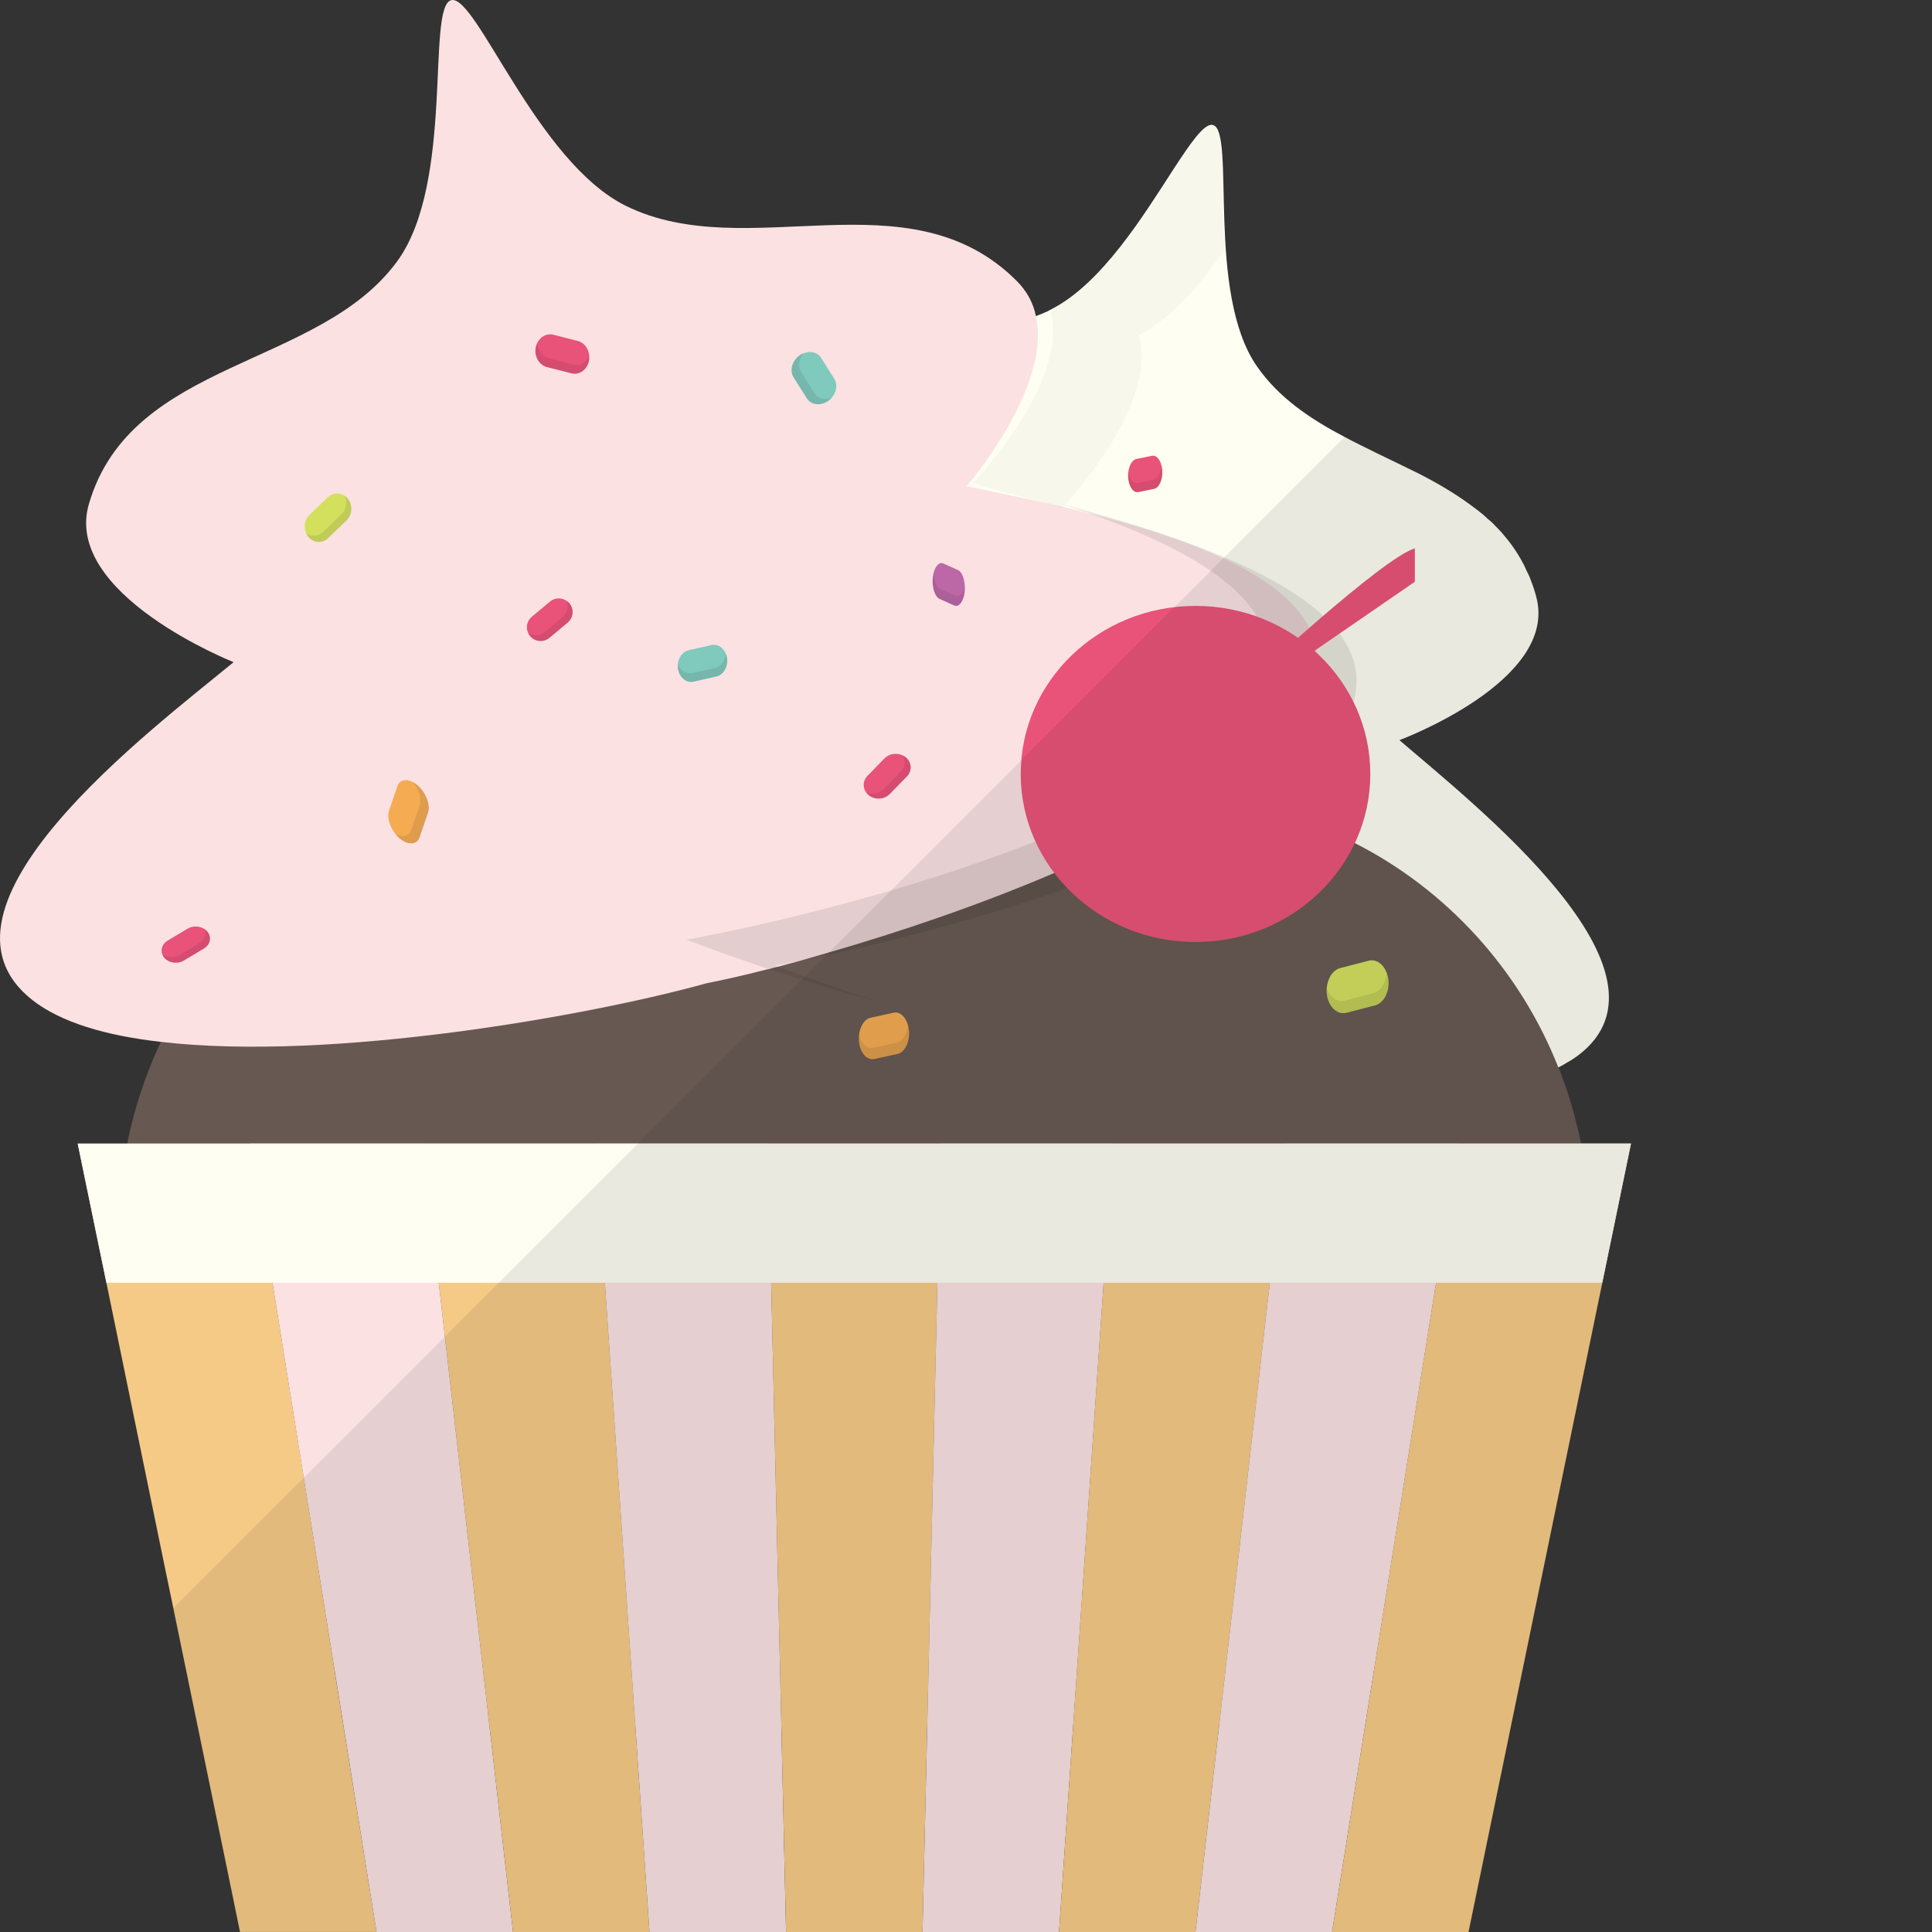 <?xml version="1.0" encoding="iso-8859-1"?>

<!DOCTYPE svg PUBLIC "-//W3C//DTD SVG 1.1//EN" "http://www.w3.org/Graphics/SVG/1.1/DTD/svg11.dtd">
<!-- Uploaded to: SVG Repo, www.svgrepo.com, Generator: SVG Repo Mixer Tools -->
<svg height="800px" width="800px" version="1.1" id="_x35_" xmlns="http://www.w3.org/2000/svg" xmlns:xlink="http://www.w3.org/1999/xlink" 
	 viewBox="0 0 512 512"  xml:space="preserve">
<rect x="0" y="0" width="512" height="512" fill="#333333" stroke="none"/>
<g>
	<g>
		<path style="fill:#FEFEF3;" d="M418.09,279.79c-0.845,0.615-1.767,1.229-2.765,1.767c-0.768,0.461-1.536,0.922-2.305,1.306h-0.076
			c-34.412,16.976-124.435-0.076-159.461-10.676c-10.447-2.305-25.271-6.529-41.478-12.06c-2.996-0.999-5.991-1.997-9.064-3.149
			c-4.685-1.613-9.371-3.38-14.057-5.3c-0.307-0.153-0.614-0.23-0.922-0.384c-1.997-0.691-3.994-1.46-5.914-2.227
			c-24.119-9.985-47.623-22.045-61.987-34.873c-5.838-5.223-10.139-10.6-12.367-15.976c-7.988-19.511,13.442-31.186,37.869-38.637
			c1.075-0.307,2.15-0.614,3.226-0.922c16.438-4.608,33.643-7.451,43.859-9.371c0,0-28.19-34.181-11.137-50.465
			c26.116-25.118,63.37-3.918,93.019-15.055c0.999-0.384,1.997-0.768,2.996-1.229c0.307-0.154,0.538-0.308,0.845-0.461
			c13.519-6.759,24.657-24.964,32.568-37.177c4.455-6.836,7.912-11.829,10.139-11.829c0.077,0,0.077,0,0.077,0
			c0.077,0,0.153,0.077,0.307,0.077c2.996,0.768,2.535,11.906,2.996,25.271c0.461,13.288,1.843,28.958,8.68,38.713
			c5.761,8.296,14.133,13.903,23.197,18.665c2.842,1.536,5.761,2.919,8.68,4.378c3.61,1.767,7.22,3.457,10.754,5.223
			c4.839,2.458,9.448,5.147,13.673,8.219c0.845,0.615,1.613,1.229,2.457,1.843c0.768,0.615,1.536,1.229,2.228,1.92
			c0.768,0.615,1.459,1.229,2.151,1.997c0.615,0.615,1.152,1.152,1.69,1.767c2.073,2.381,3.994,4.993,5.53,7.911
			c0.384,0.691,0.768,1.459,1.075,2.228c0.461,0.845,0.845,1.69,1.152,2.611c0.537,1.306,0.999,2.765,1.383,4.225
			c6.068,22.352-36.255,38.022-36.255,38.022C390.669,213.195,447.509,257.822,418.09,279.79z"/>
		<path style="fill:#675852;" d="M421.162,325.416v11.522l-0.998,2.996l-24.734,76.043c-8.68,10.754-19.28,19.817-31.262,26.577
			c-4.762,2.765-9.678,5.146-14.825,7.143c-8.296,3.226-17.052,5.53-26.116,6.606c-3.38,0.461-6.836,0.691-10.292,0.768H139.879
			c-3.456-0.077-6.913-0.307-10.293-0.768c-9.064-1.076-17.82-3.38-26.193-6.606c-5.069-1.997-10.062-4.301-14.748-7.066
			c-11.983-6.836-22.66-15.9-31.339-26.654l-0.307-0.845l-24.426-75.198l-0.999-2.996v-11.522c0-7.604,0.768-15.132,2.15-22.352
			c1.306-6.606,3.226-13.058,5.608-19.279c0.999-2.612,2.074-5.147,3.303-7.681c12.444-26.039,34.258-46.701,60.988-56.994
			c2.151-0.845,4.301-1.613,6.452-2.227c1.076-0.384,2.151-0.692,3.226-0.999c2.227-0.692,4.455-1.229,6.759-1.69
			c7.22-1.536,14.748-2.381,22.429-2.381h167.756c2.458,0,4.916,0.077,7.297,0.308c4.609,0.23,9.217,0.845,13.673,1.766
			c9.755,1.92,19.126,5.223,27.806,9.525c24.349,12.367,43.706,33.567,53.922,59.376l0.076,0.076
			c0.077,0.308,0.231,0.615,0.385,0.922c1.766,4.685,3.303,9.448,4.455,14.287c0.461,1.613,0.768,3.303,1.152,4.992
			C420.395,310.284,421.162,317.812,421.162,325.416z"/>
		<path style="fill:#FBE1E2;" d="M348.883,173.022c0.384,3.38-0.231,6.99-1.92,10.908c-4.302,9.832-15.132,19.356-29.419,28.19
			c-11.061,6.913-24.272,13.365-38.098,19.203c-19.894,8.526-41.248,15.746-59.683,21.046c-2.842,0.845-5.531,1.613-8.219,2.381
			c-1.843,0.461-3.687,0.999-5.454,1.459c-0.768,0.154-1.536,0.384-2.304,0.615c-0.307,0-0.538,0.077-0.845,0.153
			c-5.915,1.536-11.215,2.689-15.746,3.61c-30.648,8.526-99.394,20.816-144.559,15.516c-14.441-1.613-26.5-5.147-34.027-11.061
			c-31.339-24.503,31.339-71.512,53.307-89.563c0,0-45.473-17.974-38.329-42.016c11.291-38.329,60.988-35.795,81.727-64.291
			c15.209-20.97,7.605-67.518,14.287-69.13c6.606-1.613,22.659,42.937,46.317,54.536c32.184,15.823,74.891-8.833,103.542,19.894
			c2.766,2.765,4.378,5.914,5.07,9.294c4.225,18.896-18.358,45.088-18.358,45.088c5.223,1.152,12.136,2.458,19.894,4.225
			c1.767,0.384,3.687,0.768,5.607,1.229c2.304,0.538,4.609,1.152,6.99,1.766c0.154,0,0.231,0.077,0.384,0.077
			c11.983,2.996,24.579,6.836,35.103,11.829c10.6,4.916,19.126,10.984,22.813,18.435c0.922,1.843,1.613,3.764,1.843,5.761
			C348.883,172.484,348.883,172.715,348.883,173.022z"/>
		<path style="opacity:0.03;fill:#191919;" d="M301.797,88.837c4.685,16.975-14.748,39.558-19.587,44.935
			c0,0.077-0.077,0.077-0.077,0.077c-0.154,0.23-0.307,0.307-0.461,0.461c-0.077,0.154-0.154,0.23-0.231,0.307
			c-1.844-0.538-3.61-1.076-5.376-1.536c-7.143-1.997-13.519-3.61-18.358-4.993c0,0,25.962-26.654,20.662-46.01v-0.077
			c13.519-6.99,24.58-25.118,32.414-37.254c4.609-7.067,8.066-12.136,10.293-11.675c0.077,0,0.077,0,0.077,0
			c3.072,0.845,2.611,11.752,2.996,25.041c0.153,2.611,0.23,5.3,0.461,7.988C318.158,75.241,310.477,84.305,301.797,88.837z"/>
		<path style="opacity:0.1;fill:#191919;" d="M356.862,190.533c-16.243,31.653-104.445,56.658-151.534,65.349
			c9.354,3.561,18.614,6.768,27.272,9.537c-13.851-3.598-32.055-9.279-50.686-16.378c47.088-8.692,135.29-33.696,151.534-65.349
			c12.424-24.189-21.184-40.102-52.143-50.125C314.336,142.48,372.625,159.861,356.862,190.533z"/>
		<g>
			<polygon style="fill:#F5CA86;" points="99.783,511.992 63.605,511.992 61.377,501.085 45.938,426.193 43.403,413.98 
				29.193,344.773 28.195,339.934 20.59,303.064 66.293,303.064 72.208,339.934 80.503,391.628 88.645,442.631 			"/>
			<polygon style="fill:#FBE1E2;" points="135.954,512 99.785,512 72.22,339.948 66.3,303.03 112.044,303.03 116.27,339.948 			"/>
			<polygon style="fill:#F5CA86;" points="172.123,512 135.954,512 116.27,339.948 112.044,303.03 157.77,303.03 160.301,339.948 
							"/>
			<polygon style="fill:#FBE1E2;" points="208.311,512 172.123,512 160.301,339.948 157.77,303.03 203.514,303.03 204.37,339.948 
							"/>
			<polygon style="fill:#F5CA86;" points="249.258,303.03 248.421,339.948 244.48,512 208.311,512 204.37,339.948 203.514,303.03 
							"/>
			<polygon style="fill:#FBE1E2;" points="295.003,303.03 292.471,339.948 280.649,512 244.48,512 248.421,339.948 249.258,303.03 
							"/>
			<polygon style="fill:#F5CA86;" points="340.747,303.03 336.521,339.948 316.818,512 280.649,512 292.471,339.948 295.003,303.03 
							"/>
			<polygon style="fill:#FBE1E2;" points="386.492,303.03 380.571,339.948 353.007,512 316.818,512 336.521,339.948 340.747,303.03 
							"/>
			<polygon style="fill:#F5CA86;" points="432.236,303.03 424.621,339.948 389.176,512 353.007,512 380.571,339.948 386.492,303.03 
							"/>
		</g>
		<ellipse style="fill:#E95279;" cx="316.824" cy="205.107" rx="46.322" ry="44.538"/>
		<path style="fill:#E95279;" d="M331.04,180.703c0,0,35.398-32.907,43.914-35.386v8.847l-30.588,21.049L331.04,180.703z"/>
		<g>
			<path style="fill:#E95279;" d="M150.145,159.214c-1.316-0.885-3.115-0.856-4.389,0.208l-4.833,4.035
				c-1.274,1.064-1.617,2.822-0.971,4.266c0.134,0.301,0.296,0.593,0.519,0.857c1.291,1.533,3.606,1.735,5.145,0.45l4.833-4.035
				c1.539-1.285,1.743-3.59,0.452-5.123C150.68,159.608,150.419,159.398,150.145,159.214z"/>
			<path style="opacity:0.1;fill:#191919;" d="M149.174,163.48l-4.833,4.035c-1.274,1.064-3.072,1.093-4.389,0.208
				c0.134,0.301,0.296,0.593,0.519,0.857c1.291,1.533,3.606,1.735,5.145,0.45l4.833-4.035c1.539-1.285,1.743-3.59,0.452-5.123
				c-0.222-0.264-0.483-0.473-0.757-0.658C150.791,160.659,150.449,162.417,149.174,163.48z"/>
		</g>
		<g>
			<path style="fill:#F4AB52;" d="M109.498,207.315c-1.849-1.017-3.598-0.667-4.185,1.046l-2.224,6.496
				c-0.587,1.713,0.178,4.24,1.718,6.158c0.321,0.399,0.663,0.781,1.046,1.114c2.229,1.93,4.632,1.817,5.341-0.252l2.224-6.496
				c0.708-2.069-0.536-5.341-2.765-7.272C110.27,207.776,109.883,207.527,109.498,207.315z"/>
			<path style="opacity:0.1;fill:#191919;" d="M111.216,213.473l-2.224,6.496c-0.586,1.713-2.336,2.063-4.185,1.046
				c0.321,0.399,0.663,0.781,1.046,1.114c2.229,1.93,4.632,1.817,5.341-0.252l2.224-6.496c0.708-2.069-0.536-5.341-2.765-7.272
				c-0.384-0.333-0.771-0.582-1.156-0.794C111.039,209.233,111.803,211.76,111.216,213.473z"/>
		</g>
		<g>
			<path style="fill:#7FC9BD;" d="M192.344,173.232c-0.693-1.648-2.232-2.638-3.82-2.279l-6.023,1.361
				c-1.588,0.359-2.717,1.952-2.859,3.788c-0.03,0.382-0.032,0.771,0.031,1.166c0.363,2.291,2.229,3.811,4.148,3.378l6.023-1.361
				c1.918-0.433,3.191-2.663,2.828-4.954C192.609,173.936,192.488,173.575,192.344,173.232z"/>
			<path style="opacity:0.1;fill:#191919;" d="M189.484,177.02l-6.023,1.361c-1.588,0.359-3.127-0.632-3.82-2.279
				c-0.03,0.382-0.032,0.771,0.031,1.166c0.363,2.291,2.229,3.811,4.148,3.378l6.023-1.361c1.918-0.433,3.191-2.663,2.828-4.954
				c-0.063-0.395-0.184-0.756-0.328-1.099C192.202,175.068,191.072,176.662,189.484,177.02z"/>
		</g>
		<g>
			<path style="fill:#7FC9BD;" d="M220.412,105.393c1.277-1.468,1.624-3.507,0.695-4.979l-3.524-5.587
				c-0.929-1.473-2.838-1.91-4.603-1.217c-0.367,0.144-0.731,0.32-1.075,0.564c-2.001,1.421-2.719,4.04-1.597,5.819l3.524,5.587
				c1.122,1.78,3.678,2.073,5.678,0.652C219.855,105.987,220.147,105.698,220.412,105.393z"/>
			<path style="opacity:0.1;fill:#191919;" d="M215.809,104.176l-3.524-5.587c-0.929-1.473-0.582-3.512,0.695-4.98
				c-0.367,0.144-0.731,0.32-1.075,0.564c-2.001,1.421-2.719,4.04-1.597,5.819l3.524,5.587c1.122,1.78,3.678,2.073,5.678,0.652
				c0.345-0.245,0.636-0.534,0.902-0.84C218.647,106.085,216.738,105.649,215.809,104.176z"/>
		</g>
		<g>
			<path style="fill:#BC67A6;" d="M255.689,155.457c-0.068-2.084-0.783-3.926-1.815-4.385l-3.912-1.742
				c-1.032-0.459-2.049,0.611-2.524,2.453c-0.099,0.383-0.182,0.788-0.229,1.233c-0.268,2.582,0.533,5.149,1.779,5.704l3.912,1.742
				c1.246,0.555,2.485-1.104,2.753-3.686C255.699,156.331,255.703,155.891,255.689,155.457z"/>
			<path style="opacity:0.1;fill:#191919;" d="M253.165,157.91l-3.912-1.742c-1.032-0.459-1.747-2.301-1.815-4.385
				c-0.099,0.383-0.182,0.788-0.229,1.233c-0.268,2.582,0.533,5.149,1.779,5.704l3.912,1.742c1.246,0.555,2.485-1.104,2.753-3.686
				c0.046-0.445,0.05-0.885,0.036-1.319C255.214,157.299,254.197,158.37,253.165,157.91z"/>
		</g>
		<g>
			<path style="fill:#E95279;" d="M239.096,200.128c-1.554-0.679-3.48-0.39-4.678,0.839l-4.544,4.662
				c-1.198,1.229-1.286,3.006-0.361,4.331c0.192,0.276,0.413,0.539,0.693,0.766c1.63,1.319,4.148,1.183,5.595-0.302l4.544-4.663
				c1.447-1.485,1.298-3.779-0.332-5.098C239.733,200.438,239.42,200.27,239.096,200.128z"/>
			<path style="opacity:0.1;fill:#191919;" d="M238.735,204.46l-4.544,4.662c-1.198,1.229-3.124,1.518-4.678,0.839
				c0.192,0.276,0.413,0.539,0.693,0.766c1.63,1.319,4.148,1.183,5.595-0.302l4.544-4.663c1.447-1.485,1.298-3.779-0.332-5.098
				c-0.281-0.227-0.594-0.395-0.917-0.537C240.02,201.454,239.933,203.231,238.735,204.46z"/>
		</g>
		<g>
			<path style="fill:#E95279;" d="M54.253,246.259c-1.268-0.882-3.114-0.996-4.517-0.158l-5.322,3.178
				c-1.403,0.838-1.915,2.36-1.384,3.683c0.11,0.275,0.25,0.545,0.453,0.795c1.183,1.451,3.538,1.809,5.233,0.797l5.321-3.178
				c1.695-1.012,2.114-3.027,0.931-4.478C54.764,246.648,54.517,246.443,54.253,246.259z"/>
			<path style="opacity:0.1;fill:#191919;" d="M52.868,249.942l-5.322,3.178c-1.403,0.838-3.249,0.724-4.517-0.158
				c0.11,0.275,0.25,0.545,0.453,0.795c1.183,1.451,3.538,1.809,5.233,0.797l5.321-3.178c1.695-1.012,2.114-3.027,0.931-4.478
				c-0.204-0.25-0.452-0.455-0.716-0.638C54.783,247.582,54.271,249.104,52.868,249.942z"/>
		</g>
		<g>
			<path style="fill:#E95279;" d="M156.153,94.414c-0.096-1.906-1.279-3.603-3.001-4.043l-6.533-1.668
				c-1.723-0.44-3.434,0.519-4.244,2.193c-0.169,0.349-0.312,0.717-0.393,1.123c-0.469,2.355,0.849,4.716,2.93,5.248l6.533,1.668
				c2.081,0.531,4.168-0.961,4.637-3.316C156.163,95.213,156.173,94.811,156.153,94.414z"/>
			<path style="opacity:0.1;fill:#191919;" d="M151.909,96.608l-6.533-1.668c-1.723-0.44-2.905-2.137-3.001-4.043
				c-0.169,0.349-0.312,0.717-0.393,1.123c-0.469,2.355,0.849,4.716,2.93,5.248l6.533,1.668c2.081,0.531,4.168-0.961,4.637-3.316
				c0.081-0.406,0.091-0.808,0.071-1.205C155.343,96.089,153.631,97.047,151.909,96.608z"/>
		</g>
		<g>
			<path style="fill:#D3E05E;" d="M91.386,131.417c-1.372-0.966-3.219-0.887-4.503,0.345l-4.871,4.673
				c-1.284,1.232-1.596,3.224-0.898,4.838c0.145,0.336,0.318,0.661,0.552,0.953c1.361,1.697,3.744,1.867,5.296,0.378l4.871-4.673
				c1.551-1.489,1.707-4.095,0.346-5.791C91.944,131.848,91.672,131.618,91.386,131.417z"/>
			<path style="opacity:0.1;fill:#191919;" d="M90.488,136.255l-4.871,4.674c-1.284,1.232-3.131,1.311-4.503,0.345
				c0.145,0.336,0.318,0.661,0.552,0.953c1.361,1.697,3.744,1.867,5.296,0.378l4.871-4.673c1.551-1.489,1.707-4.095,0.346-5.791
				c-0.234-0.292-0.507-0.522-0.792-0.723C92.083,133.031,91.772,135.023,90.488,136.255z"/>
		</g>
		<g>
			<path style="fill:#F4AB52;" d="M240.601,271.608c-0.638-2.192-2.156-3.589-3.775-3.234l-6.142,1.346
				c-1.62,0.355-2.823,2.348-3.036,4.727c-0.045,0.495-0.061,1.001-0.013,1.518c0.279,3.006,2.108,5.115,4.064,4.686l6.142-1.346
				c1.956-0.429,3.329-3.239,3.05-6.246C240.842,272.542,240.734,272.064,240.601,271.608z"/>
			<path style="opacity:0.1;fill:#191919;" d="M237.565,276.335l-6.142,1.346c-1.619,0.355-3.137-1.042-3.775-3.234
				c-0.045,0.495-0.061,1.001-0.013,1.518c0.279,3.006,2.108,5.115,4.064,4.686l6.142-1.346c1.956-0.429,3.329-3.239,3.05-6.246
				c-0.048-0.518-0.157-0.996-0.289-1.452C240.387,273.987,239.184,275.98,237.565,276.335z"/>
		</g>
		<g>
			<path style="fill:#D3E05E;" d="M367.504,257.832c-0.871-2.342-2.801-3.748-4.79-3.233l-7.544,1.952
				c-1.989,0.515-3.402,2.784-3.576,5.397c-0.036,0.544-0.038,1.097,0.041,1.658c0.458,3.259,2.799,5.417,5.202,4.795l7.544-1.952
				c2.403-0.622,3.994-3.797,3.535-7.056C367.838,258.833,367.686,258.319,367.504,257.832z"/>
			<path style="opacity:0.1;fill:#191919;" d="M363.928,263.23l-7.544,1.952c-1.989,0.515-3.918-0.891-4.79-3.233
				c-0.036,0.544-0.038,1.097,0.041,1.658c0.458,3.259,2.799,5.417,5.202,4.795l7.544-1.952c2.403-0.622,3.994-3.797,3.535-7.056
				c-0.079-0.561-0.231-1.075-0.412-1.562C367.33,260.445,365.917,262.715,363.928,263.23z"/>
		</g>
		<g>
			<path style="fill:#E95279;" d="M307.836,123.504c-0.405-1.773-1.418-2.942-2.523-2.717l-4.189,0.856
				c-1.105,0.226-1.947,1.774-2.123,3.666c-0.037,0.394-0.055,0.797-0.029,1.212c0.151,2.41,1.366,4.159,2.701,3.886l4.189-0.856
				c1.334-0.273,2.303-2.468,2.152-4.878C307.988,124.258,307.921,123.873,307.836,123.504z"/>
			<path style="opacity:0.1;fill:#191919;" d="M305.713,127.17l-4.189,0.856c-1.105,0.226-2.118-0.944-2.523-2.717
				c-0.037,0.394-0.055,0.797-0.029,1.212c0.151,2.41,1.366,4.159,2.701,3.886l4.189-0.856c1.334-0.273,2.303-2.468,2.152-4.878
				c-0.026-0.415-0.094-0.801-0.178-1.17C307.661,125.396,306.818,126.945,305.713,127.17z"/>
		</g>
		<polygon style="fill:#FEFEF3;" points="432.223,303.064 424.619,339.934 28.195,339.934 20.59,303.064 		"/>
	</g>
	<path style="opacity:0.09;fill:#191919;" d="M432.223,303.064l-7.604,36.87l-35.41,172.058H63.605l-2.227-10.907l-15.439-74.891
		l190.185-190.186l24.195-24.196l10.37-10.369l53.768-53.768l31.876-31.877c2.842,1.536,5.761,2.919,8.68,4.378
		c3.61,1.767,7.22,3.457,10.754,5.223c4.839,2.458,9.448,5.147,13.673,8.219c0.845,0.615,1.613,1.229,2.457,1.843
		c0.768,0.615,1.536,1.229,2.228,1.92c0.768,0.615,1.459,1.229,2.151,1.997c0.615,0.615,1.152,1.152,1.69,1.767
		c2.073,2.381,3.994,4.993,5.53,7.911c0.384,0.691,0.768,1.459,1.075,2.228c0.461,0.845,0.845,1.69,1.152,2.611
		c0.537,1.306,0.999,2.765,1.383,4.225c6.068,22.352-36.255,38.022-36.255,38.022c19.818,17.052,76.658,61.68,47.239,83.648
		c-0.845,0.615-1.767,1.229-2.765,1.767c-0.768,0.384-1.536,0.845-2.381,1.229v0.076h0.076c0.077,0.308,0.231,0.615,0.385,0.922
		c1.766,4.685,3.303,9.448,4.455,14.287c0.384,1.69,0.768,3.303,1.076,4.992H432.223z"/>
</g>
</svg>